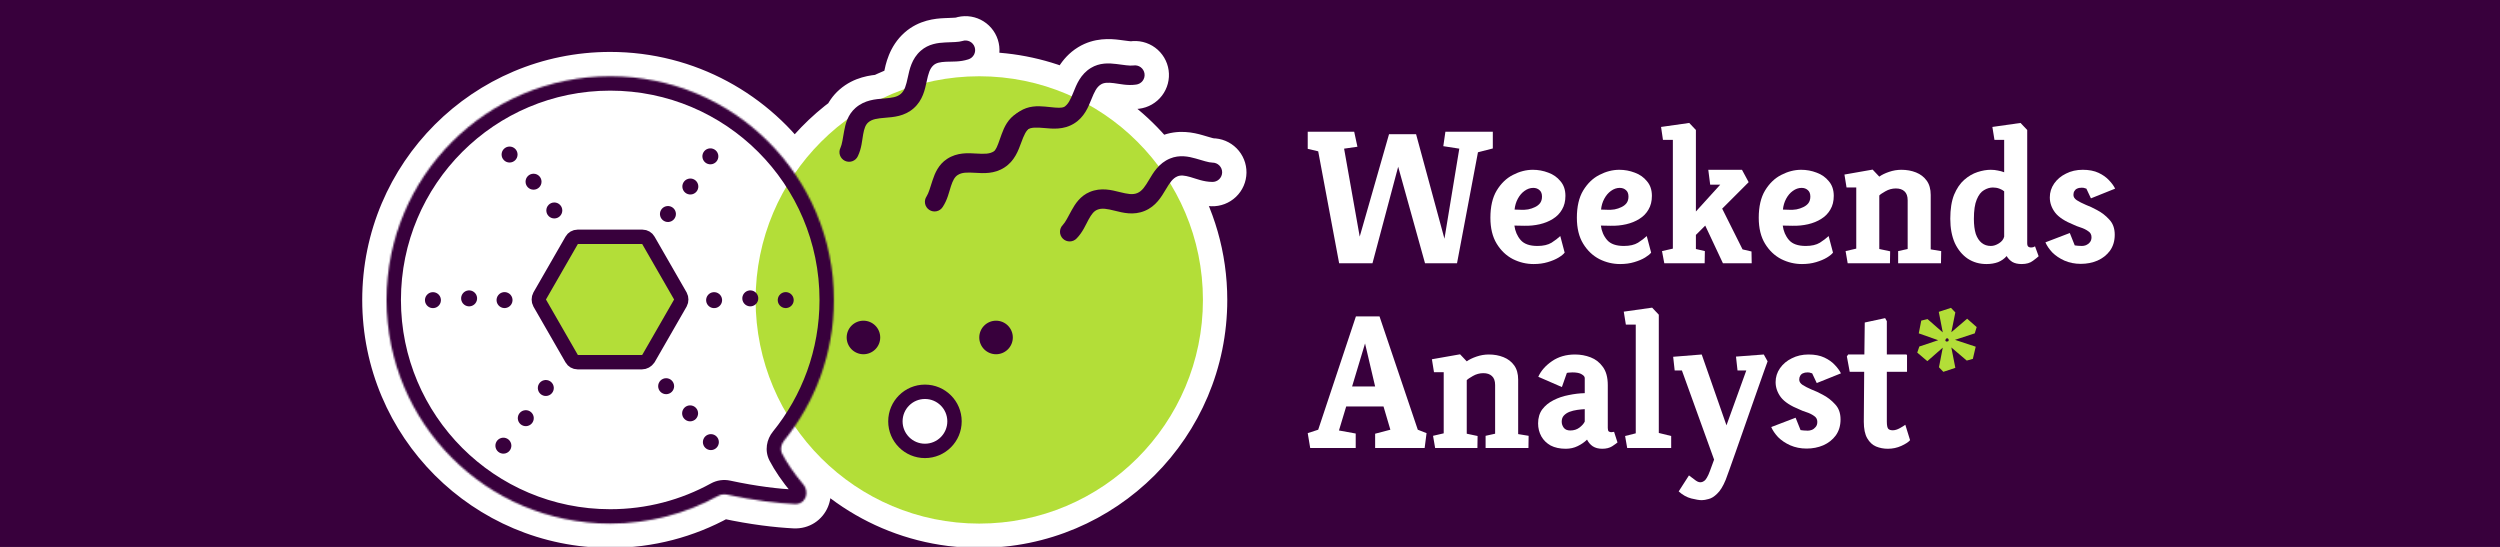 <svg width="1481" height="324" viewBox="0 0 1481 324" fill="none" xmlns="http://www.w3.org/2000/svg">
<rect x="0" y="0" width="1481" height="324" fill="#808080" stroke="none"/>
<g clip-path="url(#clip0_1_2)">
<rect width="1481" height="324" fill="#38003C"/>
<path d="M793.31 155.97L780.901 89.64L774.697 88.174V78.021H802.221L804.139 86.933L796.243 88.061L805.493 140.177L822.865 79.487H838.883L855.691 141.418L864.49 88.061L855.015 86.594L856.255 78.021H884.344V87.948L875.545 90.204L863.137 155.97H844.185L828.279 98.777L813.051 155.97H793.31Z" fill="white"/>
<path d="M908.52 156.421C904.233 156.421 900.135 155.444 896.224 153.488C892.313 151.458 889.117 148.412 886.635 144.351C884.154 140.29 882.913 135.176 882.913 129.009C882.913 122.391 884.154 117.014 886.635 112.878C889.192 108.667 892.389 105.583 896.224 103.628C900.135 101.598 904.083 100.582 908.069 100.582C911.227 100.582 914.273 101.146 917.206 102.274C920.139 103.327 922.545 105.019 924.426 107.351C926.381 109.607 927.358 112.502 927.358 116.037C927.358 119.195 926.682 121.903 925.328 124.159C924.049 126.415 922.245 128.257 919.913 129.686C917.657 131.115 915.063 132.168 912.13 132.845C909.197 133.522 906.113 133.822 902.88 133.747L897.126 133.634C897.578 137.019 898.819 139.876 900.849 142.208C902.88 144.539 906.189 145.705 910.776 145.705C914.235 145.705 917.018 145.065 919.124 143.787C921.229 142.433 922.959 141.117 924.313 139.839L926.907 149.653C926.23 150.555 925.027 151.533 923.297 152.586C921.568 153.639 919.424 154.541 916.867 155.293C914.386 156.045 911.603 156.421 908.52 156.421ZM897.239 124.159L900.962 124.272C902.391 124.347 903.82 124.272 905.248 124.046C906.753 123.745 908.106 123.294 909.309 122.692C910.588 122.091 911.603 121.301 912.355 120.323C913.107 119.27 913.483 117.992 913.483 116.488C913.483 114.758 912.994 113.48 912.017 112.653C911.039 111.75 909.798 111.299 908.294 111.299C906.489 111.299 904.76 111.9 903.105 113.104C901.526 114.232 900.21 115.773 899.157 117.729C898.104 119.684 897.465 121.827 897.239 124.159Z" fill="white"/>
<path d="M959.745 156.421C955.459 156.421 951.36 155.444 947.449 153.488C943.539 151.458 940.343 148.412 937.861 144.351C935.379 140.29 934.138 135.176 934.138 129.009C934.138 122.391 935.379 117.014 937.861 112.878C940.418 108.667 943.614 105.583 947.449 103.628C951.36 101.598 955.308 100.582 959.294 100.582C962.453 100.582 965.498 101.146 968.431 102.274C971.364 103.327 973.771 105.019 975.651 107.351C977.606 109.607 978.584 112.502 978.584 116.037C978.584 119.195 977.907 121.903 976.553 124.159C975.275 126.415 973.47 128.257 971.139 129.686C968.883 131.115 966.288 132.168 963.355 132.845C960.422 133.522 957.339 133.822 954.105 133.747L948.352 133.634C948.803 137.019 950.044 139.876 952.074 142.208C954.105 144.539 957.414 145.705 962.001 145.705C965.461 145.705 968.243 145.065 970.349 143.787C972.455 142.433 974.184 141.117 975.538 139.839L978.133 149.653C977.456 150.555 976.253 151.533 974.523 152.586C972.793 153.639 970.65 154.541 968.093 155.293C965.611 156.045 962.829 156.421 959.745 156.421ZM948.465 124.159L952.187 124.272C953.616 124.347 955.045 124.272 956.474 124.046C957.978 123.745 959.332 123.294 960.535 122.692C961.813 122.091 962.829 121.301 963.581 120.323C964.333 119.27 964.709 117.992 964.709 116.488C964.709 114.758 964.22 113.48 963.242 112.653C962.265 111.75 961.024 111.299 959.52 111.299C957.715 111.299 955.985 111.9 954.331 113.104C952.751 114.232 951.435 115.773 950.382 117.729C949.33 119.684 948.69 121.827 948.465 124.159Z" fill="white"/>
<path d="M985.928 155.97L984.574 148.75L991.004 147.284V82.872H985.138L984.01 75.201L1000.71 72.832L1004.65 77.006V125.287L1019.09 109.381H1013.11L1011.99 100.582H1031.95L1035.9 107.915L1020.22 123.595L1032.29 147.735L1037.59 148.976L1037.71 155.97H1020.67L1010.18 133.634L1004.65 139.162V147.51L1009.96 148.75L1009.84 155.97H985.928Z" fill="white"/>
<path d="M1067.48 156.421C1063.2 156.421 1059.1 155.444 1055.19 153.488C1051.28 151.458 1048.08 148.412 1045.6 144.351C1043.12 140.29 1041.88 135.176 1041.88 129.009C1041.88 122.391 1043.12 117.014 1045.6 112.878C1048.16 108.667 1051.35 105.583 1055.19 103.628C1059.1 101.598 1063.05 100.582 1067.03 100.582C1070.19 100.582 1073.24 101.146 1076.17 102.274C1079.1 103.327 1081.51 105.019 1083.39 107.351C1085.34 109.607 1086.32 112.502 1086.32 116.037C1086.32 119.195 1085.65 121.903 1084.29 124.159C1083.01 126.415 1081.21 128.257 1078.88 129.686C1076.62 131.115 1074.03 132.168 1071.09 132.845C1068.16 133.522 1065.08 133.822 1061.84 133.747L1056.09 133.634C1056.54 137.019 1057.78 139.876 1059.81 142.208C1061.84 144.539 1065.15 145.705 1069.74 145.705C1073.2 145.705 1075.98 145.065 1078.09 143.787C1080.19 142.433 1081.92 141.117 1083.28 139.839L1085.87 149.653C1085.19 150.555 1083.99 151.533 1082.26 152.586C1080.53 153.639 1078.39 154.541 1075.83 155.293C1073.35 156.045 1070.57 156.421 1067.48 156.421ZM1056.2 124.159L1059.93 124.272C1061.35 124.347 1062.78 124.272 1064.21 124.046C1065.72 123.745 1067.07 123.294 1068.27 122.692C1069.55 122.091 1070.57 121.301 1071.32 120.323C1072.07 119.27 1072.45 117.992 1072.45 116.488C1072.45 114.758 1071.96 113.48 1070.98 112.653C1070 111.75 1068.76 111.299 1067.26 111.299C1065.45 111.299 1063.72 111.9 1062.07 113.104C1060.49 114.232 1059.17 115.773 1058.12 117.729C1057.07 119.684 1056.43 121.827 1056.2 124.159Z" fill="white"/>
<path d="M1094.57 155.97L1093.33 148.75L1099.65 147.284V111.073H1093.89L1092.65 103.402L1109.35 100.469L1113.29 104.643C1114.72 103.59 1116.64 102.65 1119.05 101.823C1121.45 100.996 1123.9 100.582 1126.38 100.582C1129.54 100.582 1132.43 101.109 1135.07 102.162C1137.7 103.214 1139.8 104.831 1141.38 107.012C1142.96 109.193 1143.75 112.013 1143.75 115.473V147.735L1149.96 148.75L1149.84 155.97H1124.46V148.75L1130.1 147.51V118.631C1130.1 116.225 1129.46 114.457 1128.19 113.329C1126.98 112.201 1125.29 111.637 1123.11 111.637C1120.93 111.637 1118.86 112.201 1116.9 113.329C1115.02 114.382 1113.82 115.209 1113.29 115.811V147.51L1119.72 148.863L1119.61 155.97H1094.57Z" fill="white"/>
<path d="M1176.78 156.421C1172.64 156.421 1168.96 155.368 1165.72 153.263C1162.49 151.082 1159.93 147.998 1158.05 144.013C1156.25 139.952 1155.35 135.139 1155.35 129.573C1155.35 123.858 1156.1 119.12 1157.6 115.36C1159.18 111.6 1161.17 108.667 1163.58 106.561C1166.06 104.38 1168.7 102.838 1171.48 101.936C1174.26 101.033 1176.85 100.582 1179.26 100.582C1180.84 100.582 1182.27 100.733 1183.55 101.033C1184.9 101.259 1186.14 101.598 1187.27 102.049V82.872H1181.52L1180.28 75.201L1196.97 72.832L1200.92 77.006V144.125C1200.92 145.103 1201.15 145.78 1201.6 146.156C1202.05 146.457 1202.54 146.607 1203.06 146.607C1203.67 146.607 1204.19 146.532 1204.64 146.382C1205.17 146.156 1205.47 146.006 1205.55 145.93L1207.69 151.796C1207.16 152.323 1206.03 153.225 1204.3 154.504C1202.65 155.782 1200.43 156.421 1197.65 156.421C1195.39 156.421 1193.55 156.008 1192.12 155.18C1190.69 154.278 1189.56 153.112 1188.74 151.683C1187.38 153.263 1185.69 154.466 1183.66 155.293C1181.63 156.045 1179.34 156.421 1176.78 156.421ZM1179.37 145.705C1180.95 145.705 1182.57 145.178 1184.22 144.125C1185.88 143.073 1186.89 141.756 1187.27 140.177V113.329C1186.59 112.728 1185.65 112.201 1184.45 111.75C1183.25 111.299 1181.97 111.073 1180.62 111.073C1178.81 111.073 1177.04 111.6 1175.31 112.653C1173.58 113.63 1172.15 115.473 1171.03 118.18C1169.9 120.812 1169.33 124.648 1169.33 129.686C1169.33 133.221 1169.71 136.191 1170.46 138.598C1171.29 140.929 1172.46 142.697 1173.96 143.9C1175.46 145.103 1177.27 145.705 1179.37 145.705Z" fill="white"/>
<path d="M1232.69 156.308C1229.16 156.308 1225.93 155.669 1222.99 154.391C1220.14 153.112 1217.73 151.495 1215.77 149.54C1213.89 147.51 1212.54 145.517 1211.71 143.561L1226.15 138.034L1229.08 145.366C1229.54 145.441 1230.14 145.517 1230.89 145.592C1231.72 145.667 1232.54 145.705 1233.37 145.705C1234.12 145.705 1234.91 145.554 1235.74 145.253C1236.64 144.877 1237.39 144.313 1238 143.561C1238.67 142.809 1239.01 141.794 1239.01 140.516C1239.01 138.936 1238.33 137.733 1236.98 136.906C1235.7 136.003 1234.24 135.289 1232.58 134.762C1230.93 134.236 1229.57 133.71 1228.52 133.183C1223.26 131.077 1219.57 128.671 1217.47 125.964C1215.36 123.181 1214.31 120.173 1214.31 116.939C1214.31 113.931 1215.17 111.186 1216.9 108.704C1218.63 106.223 1220.96 104.267 1223.9 102.838C1226.83 101.334 1230.14 100.582 1233.82 100.582C1237.51 100.582 1240.63 101.184 1243.19 102.387C1245.74 103.59 1247.81 105.057 1249.39 106.787C1251.04 108.516 1252.25 110.171 1253 111.75L1238.67 117.503L1235.97 111.75C1235.97 111.75 1235.7 111.675 1235.18 111.524C1234.73 111.299 1234.09 111.186 1233.26 111.186C1232.13 111.186 1231.19 111.374 1230.44 111.75C1229.76 112.051 1229.24 112.54 1228.86 113.217C1228.48 113.818 1228.3 114.57 1228.3 115.473C1228.3 116.676 1228.97 117.729 1230.33 118.631C1231.75 119.534 1233.52 120.436 1235.63 121.339C1237.81 122.166 1239.99 123.181 1242.17 124.384C1244.95 125.813 1247.4 127.693 1249.5 130.025C1251.68 132.281 1252.77 135.289 1252.77 139.049C1252.77 142.734 1251.83 145.893 1249.95 148.525C1248.07 151.082 1245.59 153.037 1242.51 154.391C1239.5 155.669 1236.23 156.308 1232.69 156.308Z" fill="white"/>
<path d="M776.163 265.392L774.697 256.593L780.901 254.563L803.237 187.443H817.224L839.899 254.563L845.088 256.593L843.96 265.392H814.63V256.931L823.654 254.563L819.593 240.8H797.483L793.197 255.014L803.124 256.819V265.392H776.163ZM800.98 228.956H814.63L808.651 203.461L800.98 228.956Z" fill="white"/>
<path d="M850.174 265.392L848.934 258.172L855.251 256.706V220.495H849.498L848.257 212.824L864.952 209.891L868.9 214.065C870.329 213.012 872.247 212.072 874.653 211.245C877.06 210.418 879.504 210.004 881.986 210.004C885.144 210.004 888.04 210.531 890.672 211.583C893.304 212.636 895.41 214.253 896.989 216.434C898.568 218.615 899.358 221.435 899.358 224.895V257.157L905.562 258.172L905.449 265.392H880.068V258.172L885.708 256.931V228.053C885.708 225.647 885.069 223.879 883.791 222.751C882.587 221.623 880.895 221.059 878.714 221.059C876.533 221.059 874.465 221.623 872.51 222.751C870.63 223.804 869.427 224.631 868.9 225.233V256.931L875.33 258.285L875.217 265.392H850.174Z" fill="white"/>
<path d="M927.524 265.843C924.065 265.843 921.094 265.204 918.612 263.925C916.206 262.572 914.363 260.767 913.085 258.511C911.807 256.179 911.167 253.622 911.167 250.84C911.167 247.531 911.995 244.748 913.649 242.492C915.379 240.236 917.597 238.431 920.305 237.078C923.087 235.649 926.095 234.633 929.329 234.032C932.563 233.355 935.721 232.979 938.805 232.904V223.992C938.805 223.165 938.203 222.413 937 221.736C935.872 220.984 934.029 220.608 931.472 220.608C930.871 220.608 930.269 220.646 929.667 220.721C929.066 220.721 928.577 220.796 928.201 220.946L925.268 229.294L911.28 223.202C912.859 219.668 915.567 216.584 919.402 213.952C923.238 211.32 927.787 210.004 933.052 210.004C936.285 210.004 939.369 210.568 942.302 211.696C945.235 212.824 947.641 214.704 949.521 217.337C951.477 219.969 952.454 223.578 952.454 228.166V253.547C952.454 254.525 952.642 255.202 953.018 255.578C953.47 255.879 953.958 256.029 954.485 256.029C954.861 256.029 955.199 255.991 955.5 255.916C955.876 255.841 956.102 255.803 956.177 255.803L958.207 262.121C957.681 262.572 956.628 263.324 955.049 264.377C953.47 265.354 951.514 265.843 949.183 265.843C946.927 265.843 945.047 265.354 943.543 264.377C942.114 263.399 940.986 262.083 940.158 260.428C938.654 261.933 936.812 263.211 934.631 264.264C932.525 265.317 930.156 265.843 927.524 265.843ZM930.232 255.014C932.337 255.014 934.142 254.45 935.646 253.322C937.225 252.118 938.278 250.915 938.805 249.712V242.379C937.376 242.455 935.872 242.605 934.293 242.831C932.713 243.056 931.209 243.432 929.78 243.959C928.427 244.485 927.299 245.237 926.396 246.215C925.569 247.117 925.155 248.321 925.155 249.825C925.155 251.103 925.569 252.306 926.396 253.434C927.223 254.487 928.502 255.014 930.232 255.014Z" fill="white"/>
<path d="M963.948 265.392L962.707 258.285L969.024 256.706V192.294H963.159L961.918 184.623L978.726 182.254L982.674 186.428V256.48L990.006 258.285V265.392H963.948Z" fill="white"/>
<path d="M1008.1 296.301C1006.67 296.301 1004.6 295.962 1001.9 295.286C999.263 294.609 996.781 293.217 994.45 291.112L1000.54 281.636C1001.29 282.162 1002.35 282.952 1003.7 284.005C1005.05 285.133 1006.22 285.697 1007.2 285.697C1008.02 285.697 1008.74 285.471 1009.34 285.02C1010.02 284.644 1010.62 283.967 1011.15 282.99C1011.75 282.012 1012.35 280.696 1012.95 279.041L1015.43 272.273L996.368 219.48H992.081L991.179 211.358L1008.1 210.004L1022.76 251.968L1034.5 219.48H1029.31L1028.4 211.245L1044.87 210.004L1047.13 214.065C1046.83 214.742 1046.23 216.396 1045.33 219.029C1044.42 221.586 1043.29 224.782 1041.94 228.617C1040.59 232.453 1039.12 236.626 1037.54 241.139C1036.04 245.576 1034.46 250.088 1032.8 254.675C1031.22 259.188 1029.72 263.474 1028.29 267.535C1026.86 271.596 1025.62 275.093 1024.57 278.026C1023.52 280.959 1022.76 283.027 1022.31 284.231C1020.73 288.066 1019.04 290.811 1017.24 292.465C1015.51 294.195 1013.81 295.248 1012.16 295.624C1010.58 296.075 1009.23 296.301 1008.1 296.301Z" fill="white"/>
<path d="M1070.26 265.73C1066.73 265.73 1063.49 265.091 1060.56 263.813C1057.7 262.534 1055.3 260.917 1053.34 258.962C1051.46 256.931 1050.11 254.939 1049.28 252.983L1063.72 247.456L1066.65 254.788C1067.1 254.863 1067.7 254.939 1068.46 255.014C1069.28 255.089 1070.11 255.127 1070.94 255.127C1071.69 255.127 1072.48 254.976 1073.31 254.675C1074.21 254.299 1074.96 253.735 1075.56 252.983C1076.24 252.231 1076.58 251.216 1076.58 249.937C1076.58 248.358 1075.9 247.155 1074.55 246.328C1073.27 245.425 1071.8 244.711 1070.15 244.184C1068.49 243.658 1067.14 243.132 1066.09 242.605C1060.82 240.499 1057.14 238.093 1055.03 235.386C1052.93 232.603 1051.87 229.595 1051.87 226.361C1051.87 223.353 1052.74 220.608 1054.47 218.126C1056.2 215.644 1058.53 213.689 1061.46 212.26C1064.39 210.756 1067.7 210.004 1071.39 210.004C1075.07 210.004 1078.19 210.606 1080.75 211.809C1083.31 213.012 1085.38 214.479 1086.96 216.208C1088.61 217.938 1089.81 219.593 1090.57 221.172L1076.24 226.925L1073.53 221.172C1073.53 221.172 1073.27 221.097 1072.74 220.946C1072.29 220.721 1071.65 220.608 1070.82 220.608C1069.7 220.608 1068.76 220.796 1068 221.172C1067.33 221.473 1066.8 221.962 1066.43 222.638C1066.05 223.24 1065.86 223.992 1065.86 224.895C1065.86 226.098 1066.54 227.151 1067.89 228.053C1069.32 228.956 1071.09 229.858 1073.19 230.76C1075.37 231.588 1077.56 232.603 1079.74 233.806C1082.52 235.235 1084.96 237.115 1087.07 239.447C1089.25 241.703 1090.34 244.711 1090.34 248.471C1090.34 252.156 1089.4 255.315 1087.52 257.947C1085.64 260.504 1083.16 262.459 1080.07 263.813C1077.07 265.091 1073.8 265.73 1070.26 265.73Z" fill="white"/>
<path d="M1118.33 265.843C1115.85 265.843 1113.52 265.392 1111.33 264.489C1109.23 263.587 1107.5 261.97 1106.15 259.639C1104.79 257.307 1104.12 254.036 1104.12 249.825L1104.34 220.269H1095.77L1094.08 211.132L1094.86 210.004H1104.45L1104.68 191.053L1116.75 188.458L1117.76 190.263V210.004H1129.16C1129.53 210.004 1129.72 210.23 1129.72 210.681V220.269H1117.76V249.712C1117.76 252.043 1118.07 253.51 1118.67 254.111C1119.27 254.638 1120.13 254.901 1121.26 254.901C1122.54 254.901 1123.93 254.487 1125.44 253.66C1126.94 252.833 1128.03 252.156 1128.71 251.63L1131.53 260.767C1130.55 261.895 1128.82 263.023 1126.34 264.151C1123.86 265.279 1121.19 265.843 1118.33 265.843Z" fill="white"/>
<path d="M1151.24 220.27L1148.64 217.562L1150.9 205.943L1141.76 213.952L1135.78 208.876L1137.02 205.266L1148.19 201.544L1136.68 197.483L1138.15 189.925L1141.87 189.022L1150.9 196.919L1148.53 184.736L1155.75 182.367L1158.34 185.074L1155.97 196.806L1165.34 188.797L1170.98 193.76L1169.85 197.483L1158.12 201.318L1170.41 205.379L1168.72 212.599L1165.11 213.614L1155.97 205.83L1158.34 217.901L1151.24 220.27ZM1152.82 202.333L1154.06 202.221L1154.51 201.431L1153.94 200.416L1152.93 200.529L1152.36 201.544L1152.82 202.333Z" fill="#B3DE38"/>
<mask id="path-4-outside-1_1_2" maskUnits="userSpaceOnUse" x="214" y="8.983" width="525" height="316" fill="black">
<rect fill="white" x="214" y="8.983" width="525" height="316"/>
<path d="M572.342 23.996C573.1 24.047 573.84 24.248 574.52 24.589C575.199 24.929 575.803 25.402 576.298 25.978C576.793 26.555 577.167 27.224 577.401 27.947C577.634 28.67 577.72 29.433 577.655 30.189C577.591 30.946 577.376 31.683 577.024 32.356C576.671 33.029 576.187 33.625 575.602 34.109C575.016 34.593 574.34 34.956 573.612 35.176C568.647 36.779 564.093 36.404 560.479 36.572C556.864 36.74 554.633 37.225 553.038 38.622C550.761 40.618 549.967 43.615 548.948 48.309C548.906 48.502 548.863 48.699 548.82 48.898C558.855 46.468 569.337 45.179 580.12 45.179C599.663 45.179 618.217 49.41 634.917 57.006C635.241 56.262 635.573 55.459 635.922 54.595C637.722 50.141 640.031 44.053 646.227 40.262C651.402 37.094 656.948 37.368 661.283 37.908C665.618 38.448 669.22 39.104 671.445 38.786C672.195 38.665 672.961 38.695 673.699 38.874C674.438 39.053 675.134 39.377 675.745 39.827C676.357 40.278 676.873 40.846 677.263 41.498C677.652 42.15 677.909 42.873 678.016 43.625C678.123 44.377 678.079 45.143 677.887 45.878C677.695 46.613 677.357 47.303 676.896 47.906C676.434 48.509 675.857 49.015 675.198 49.392C674.539 49.77 673.811 50.013 673.057 50.106C667.891 50.845 663.467 49.704 659.876 49.257C656.285 48.81 654.005 48.91 652.196 50.017C649.613 51.597 648.324 54.416 646.525 58.869C646.105 59.908 645.654 61.035 645.136 62.202C661.298 71.321 675.355 83.734 686.393 98.531C688.165 96.71 690.339 95.067 693.108 93.914C698.709 91.581 704.147 92.704 708.347 93.904C712.547 95.104 716.005 96.307 718.252 96.335C719.012 96.331 719.765 96.478 720.467 96.768C721.169 97.059 721.806 97.486 722.341 98.025C722.876 98.564 723.298 99.205 723.583 99.909C723.868 100.613 724.01 101.368 724 102.128C723.99 102.887 723.829 103.637 723.527 104.334C723.224 105.031 722.784 105.66 722.236 106.185C721.687 106.711 721.039 107.122 720.329 107.393C719.62 107.665 718.863 107.793 718.104 107.769C712.886 107.705 708.69 105.895 705.21 104.901C701.731 103.907 699.462 103.654 697.505 104.47C695.749 105.201 694.423 106.493 693.069 108.375C705.466 128.538 712.618 152.271 712.618 177.677C712.618 250.853 653.297 310.175 580.12 310.175C534.739 310.175 494.688 287.358 470.809 252.572C468.804 255.493 466.686 258.33 464.459 261.076C462.634 263.327 462.099 266.411 463.442 268.979C466.128 274.117 470.103 280.094 475.812 286.911C479.881 291.77 477.077 298.93 470.747 298.607C460.708 298.095 447.028 296.558 430.728 293.042C428.862 292.639 426.915 292.941 425.242 293.86C406.33 304.259 384.605 310.175 361.498 310.175C288.322 310.175 229 250.853 229 177.677C229 104.5 288.322 45.179 361.498 45.179C406.879 45.179 446.929 67.994 470.809 102.779C479.323 90.377 489.891 79.496 502.026 70.629C503.04 68.258 504.525 65.926 506.797 63.935C511.767 59.581 517.594 58.862 522.21 58.472C526.594 56.338 531.112 54.439 535.75 52.791C536.605 51.026 537.149 48.782 537.776 45.893C538.794 41.2 540.039 34.807 545.502 30.02C550.066 26.022 555.578 25.352 559.942 25.149C564.305 24.946 567.966 24.983 570.105 24.292C570.823 24.046 571.584 23.945 572.342 23.996Z"/>
</mask>
<path d="M572.342 23.996C573.1 24.047 573.84 24.248 574.52 24.589C575.199 24.929 575.803 25.402 576.298 25.978C576.793 26.555 577.167 27.224 577.401 27.947C577.634 28.67 577.72 29.433 577.655 30.189C577.591 30.946 577.376 31.683 577.024 32.356C576.671 33.029 576.187 33.625 575.602 34.109C575.016 34.593 574.34 34.956 573.612 35.176C568.647 36.779 564.093 36.404 560.479 36.572C556.864 36.74 554.633 37.225 553.038 38.622C550.761 40.618 549.967 43.615 548.948 48.309C548.906 48.502 548.863 48.699 548.82 48.898C558.855 46.468 569.337 45.179 580.12 45.179C599.663 45.179 618.217 49.41 634.917 57.006C635.241 56.262 635.573 55.459 635.922 54.595C637.722 50.141 640.031 44.053 646.227 40.262C651.402 37.094 656.948 37.368 661.283 37.908C665.618 38.448 669.22 39.104 671.445 38.786C672.195 38.665 672.961 38.695 673.699 38.874C674.438 39.053 675.134 39.377 675.745 39.827C676.357 40.278 676.873 40.846 677.263 41.498C677.652 42.15 677.909 42.873 678.016 43.625C678.123 44.377 678.079 45.143 677.887 45.878C677.695 46.613 677.357 47.303 676.896 47.906C676.434 48.509 675.857 49.015 675.198 49.392C674.539 49.77 673.811 50.013 673.057 50.106C667.891 50.845 663.467 49.704 659.876 49.257C656.285 48.81 654.005 48.91 652.196 50.017C649.613 51.597 648.324 54.416 646.525 58.869C646.105 59.908 645.654 61.035 645.136 62.202C661.298 71.321 675.355 83.734 686.393 98.531C688.165 96.71 690.339 95.067 693.108 93.914C698.709 91.581 704.147 92.704 708.347 93.904C712.547 95.104 716.005 96.307 718.252 96.335C719.012 96.331 719.765 96.478 720.467 96.768C721.169 97.059 721.806 97.486 722.341 98.025C722.876 98.564 723.298 99.205 723.583 99.909C723.868 100.613 724.01 101.368 724 102.128C723.99 102.887 723.829 103.637 723.527 104.334C723.224 105.031 722.784 105.66 722.236 106.185C721.687 106.711 721.039 107.122 720.329 107.393C719.62 107.665 718.863 107.793 718.104 107.769C712.886 107.705 708.69 105.895 705.21 104.901C701.731 103.907 699.462 103.654 697.505 104.47C695.749 105.201 694.423 106.493 693.069 108.375C705.466 128.538 712.618 152.271 712.618 177.677C712.618 250.853 653.297 310.175 580.12 310.175C534.739 310.175 494.688 287.358 470.809 252.572C468.804 255.493 466.686 258.33 464.459 261.076C462.634 263.327 462.099 266.411 463.442 268.979C466.128 274.117 470.103 280.094 475.812 286.911C479.881 291.77 477.077 298.93 470.747 298.607C460.708 298.095 447.028 296.558 430.728 293.042C428.862 292.639 426.915 292.941 425.242 293.86C406.33 304.259 384.605 310.175 361.498 310.175C288.322 310.175 229 250.853 229 177.677C229 104.5 288.322 45.179 361.498 45.179C406.879 45.179 446.929 67.994 470.809 102.779C479.323 90.377 489.891 79.496 502.026 70.629C503.04 68.258 504.525 65.926 506.797 63.935C511.767 59.581 517.594 58.862 522.21 58.472C526.594 56.338 531.112 54.439 535.75 52.791C536.605 51.026 537.149 48.782 537.776 45.893C538.794 41.2 540.039 34.807 545.502 30.02C550.066 26.022 555.578 25.352 559.942 25.149C564.305 24.946 567.966 24.983 570.105 24.292C570.823 24.046 571.584 23.945 572.342 23.996Z" fill="white"/>
<path d="M572.342 23.996L573.31 9.611L573.31 9.611L572.342 23.996ZM574.52 24.589L580.978 11.699L580.978 11.699L574.52 24.589ZM576.298 25.978L587.24 16.591L587.24 16.591L576.298 25.978ZM577.401 27.947L591.123 23.524L591.122 23.523L577.401 27.947ZM577.655 30.189L592.02 31.42L592.02 31.419L577.655 30.189ZM577.024 32.356L589.794 39.049L589.794 39.049L577.024 32.356ZM575.602 34.109L584.788 45.221L584.788 45.221L575.602 34.109ZM573.612 35.176L569.441 21.375L569.311 21.414L569.181 21.456L573.612 35.176ZM560.479 36.572L559.809 22.17L559.809 22.17L560.479 36.572ZM553.038 38.622L543.537 27.778L543.537 27.778L553.038 38.622ZM548.948 48.309L534.859 45.251L534.859 45.251L548.948 48.309ZM548.82 48.898L534.728 45.851L529.868 68.323L552.213 62.91L548.82 48.898ZM580.12 45.179L580.12 30.761L580.12 30.761L580.12 45.179ZM634.917 57.006L628.948 70.129L642.285 76.196L648.135 62.762L634.917 57.006ZM635.922 54.595L649.289 59.996L649.289 59.996L635.922 54.595ZM646.227 40.262L638.701 27.964L638.701 27.965L646.227 40.262ZM661.283 37.908L663.064 23.601L661.283 37.908ZM671.445 38.786L673.486 53.058L673.612 53.04L673.738 53.02L671.445 38.786ZM673.699 38.874L677.092 24.861L677.091 24.861L673.699 38.874ZM675.745 39.827L684.295 28.218L684.295 28.218L675.745 39.827ZM677.263 41.498L689.639 34.102L689.638 34.101L677.263 41.498ZM678.016 43.625L692.289 41.592L692.289 41.591L678.016 43.625ZM677.887 45.878L691.835 49.525L691.836 49.524L677.887 45.878ZM676.896 47.906L688.346 56.667L688.347 56.666L676.896 47.906ZM675.198 49.392L682.368 61.901L682.369 61.9L675.198 49.392ZM673.057 50.106L671.285 35.798L671.15 35.815L671.015 35.834L673.057 50.106ZM659.876 49.257L661.657 34.95L661.657 34.95L659.876 49.257ZM652.196 50.017L644.67 37.719L644.67 37.719L652.196 50.017ZM646.525 58.869L633.157 53.467L633.157 53.467L646.525 58.869ZM645.136 62.202L631.959 56.35L626.643 68.322L638.051 74.758L645.136 62.202ZM686.393 98.531L674.836 107.152L684.94 120.696L696.725 108.586L686.393 98.531ZM693.108 93.914L687.563 80.605L687.563 80.605L693.108 93.914ZM708.347 93.904L712.308 80.041L712.308 80.041L708.347 93.904ZM718.252 96.335L718.074 110.751L718.201 110.753L718.328 110.752L718.252 96.335ZM720.467 96.768L725.975 83.445L725.975 83.445L720.467 96.768ZM722.341 98.025L732.575 87.87L732.574 87.87L722.341 98.025ZM723.583 99.909L736.949 94.504L736.948 94.503L723.583 99.909ZM724 102.128L738.416 102.316L738.416 102.315L724 102.128ZM723.527 104.334L736.748 110.084L736.748 110.083L723.527 104.334ZM722.236 106.185L732.202 116.603L732.202 116.603L722.236 106.185ZM720.329 107.393L725.489 120.856L725.49 120.856L720.329 107.393ZM718.104 107.769L718.554 93.359L718.418 93.355L718.282 93.353L718.104 107.769ZM705.21 104.901L709.171 91.039L709.171 91.039L705.21 104.901ZM697.505 104.47L691.961 91.161L691.961 91.161L697.505 104.47ZM693.069 108.375L681.367 99.953L675.757 107.747L680.787 115.926L693.069 108.375ZM712.618 177.677L727.036 177.677V177.677H712.618ZM580.12 310.175L580.12 324.592H580.12V310.175ZM470.809 252.572L482.695 244.413L470.809 227.098L458.923 244.412L470.809 252.572ZM464.459 261.076L453.262 251.995L453.261 251.995L464.459 261.076ZM463.442 268.979L450.665 275.659L450.665 275.659L463.442 268.979ZM475.812 286.911L486.866 277.655L486.865 277.655L475.812 286.911ZM470.747 298.607L470.013 313.006L470.013 313.006L470.747 298.607ZM430.728 293.042L433.768 278.949L433.768 278.949L430.728 293.042ZM425.242 293.86L418.296 281.227L418.296 281.227L425.242 293.86ZM361.498 310.175L361.498 324.592L361.498 324.592L361.498 310.175ZM229 177.677L214.583 177.677L214.583 177.677L229 177.677ZM361.498 45.179L361.498 30.761L361.498 30.761L361.498 45.179ZM470.809 102.779L458.923 110.939L470.809 128.253L482.695 110.939L470.809 102.779ZM502.026 70.629L510.532 82.269L513.725 79.936L515.281 76.299L502.026 70.629ZM506.797 63.935L497.296 53.092L497.296 53.092L506.797 63.935ZM522.21 58.472L523.425 72.838L526.103 72.611L528.52 71.435L522.21 58.472ZM535.75 52.791L540.577 66.376L546.15 64.396L548.727 59.072L535.75 52.791ZM537.776 45.893L551.865 48.951L551.865 48.951L537.776 45.893ZM545.502 30.02L536.001 19.177L536.001 19.177L545.502 30.02ZM559.942 25.149L559.272 10.748L559.272 10.748L559.942 25.149ZM570.105 24.292L574.536 38.011L574.657 37.972L574.777 37.931L570.105 24.292ZM572.342 23.996L571.374 38.381C570.223 38.303 569.097 37.997 568.062 37.479L574.52 24.589L580.978 11.699C578.584 10.499 575.977 9.791 573.31 9.611L572.342 23.996ZM574.52 24.589L568.062 37.479C567.022 36.958 566.104 36.238 565.356 35.366L576.298 25.978L587.24 16.591C585.503 14.566 583.376 12.9 580.978 11.699L574.52 24.589ZM576.298 25.978L565.356 35.366C564.604 34.49 564.034 33.472 563.679 32.371L577.401 27.947L591.122 23.523C590.301 20.977 588.981 18.62 587.24 16.591L576.298 25.978ZM577.401 27.947L563.678 32.37C563.324 31.27 563.192 30.11 563.291 28.96L577.655 30.189L592.02 31.419C592.248 28.755 591.943 26.071 591.123 23.524L577.401 27.947ZM577.655 30.189L563.291 28.959C563.388 27.818 563.712 26.697 564.254 25.664L577.024 32.356L589.794 39.049C591.04 36.669 591.793 34.074 592.02 31.42L577.655 30.189ZM577.024 32.356L564.254 25.664C564.792 24.637 565.528 23.731 566.416 22.997L575.602 34.109L584.788 45.221C586.847 43.519 588.55 41.422 589.794 39.049L577.024 32.356ZM575.602 34.109L566.416 22.997C567.308 22.259 568.337 21.709 569.441 21.375L573.612 35.176L577.784 48.976C580.343 48.203 582.724 46.927 584.788 45.221L575.602 34.109ZM573.612 35.176L569.181 21.456C568.254 21.756 567.184 21.934 565.708 22.019C564.946 22.063 564.156 22.079 563.165 22.093C562.283 22.104 561.014 22.114 559.809 22.17L560.479 36.572L561.148 50.974C562.616 50.906 570.64 51.286 578.044 48.895L573.612 35.176ZM560.479 36.572L559.809 22.17C555.97 22.349 549.172 22.84 543.537 27.778L553.038 38.622L562.54 49.465C561.971 49.964 561.372 50.352 560.804 50.636C560.258 50.908 559.84 51.034 559.655 51.083C559.484 51.127 559.491 51.111 559.767 51.077C560.043 51.044 560.48 51.005 561.149 50.974L560.479 36.572ZM553.038 38.622L543.537 27.778C537.061 33.453 535.651 41.6 534.859 45.251L548.948 48.309L563.038 51.366C563.285 50.228 563.474 49.4 563.649 48.729C563.823 48.062 563.933 47.746 563.976 47.634C564.012 47.539 563.936 47.763 563.688 48.146C563.42 48.56 563.036 49.031 562.54 49.465L553.038 38.622ZM548.948 48.309L534.859 45.251C534.842 45.327 534.825 45.406 534.802 45.51C534.781 45.608 534.755 45.727 534.728 45.851L548.82 48.898L562.911 51.946C562.983 51.614 562.945 51.794 563.038 51.366L548.948 48.309ZM548.82 48.898L552.213 62.91C561.147 60.747 570.49 59.596 580.12 59.596L580.12 45.179L580.12 30.761C568.184 30.761 556.563 32.188 545.426 34.886L548.82 48.898ZM580.12 45.179V59.596C597.563 59.596 614.085 63.369 628.948 70.129L634.917 57.006L640.886 43.882C622.349 35.451 601.763 30.761 580.12 30.761V45.179ZM634.917 57.006L648.135 62.762C648.533 61.85 648.919 60.914 649.289 59.996L635.922 54.595L622.555 49.193C622.227 50.004 621.95 50.674 621.699 51.249L634.917 57.006ZM635.922 54.595L649.289 59.996C651.317 54.979 652.181 53.521 653.753 52.559L646.227 40.262L638.701 27.965C627.882 34.586 624.127 45.304 622.555 49.193L635.922 54.595ZM646.227 40.262L653.753 52.559C654.511 52.094 655.785 51.752 659.503 52.215L661.283 37.908L663.064 23.601C658.112 22.985 648.293 22.094 638.701 27.964L646.227 40.262ZM661.283 37.908L659.503 52.215C661 52.401 663.872 52.809 665.558 52.997C667.32 53.194 670.39 53.501 673.486 53.058L671.445 38.786L669.403 24.514C669.995 24.429 670.276 24.459 670.034 24.451C669.828 24.443 669.434 24.416 668.753 24.34C668.078 24.265 667.302 24.163 666.314 24.03C665.373 23.903 664.241 23.748 663.064 23.601L661.283 37.908ZM671.445 38.786L673.738 53.02C672.595 53.204 671.428 53.158 670.307 52.886L673.699 38.874L677.091 24.861C674.494 24.232 671.795 24.126 669.151 24.552L671.445 38.786ZM673.699 38.874L670.307 52.886C669.189 52.616 668.13 52.124 667.196 51.436L675.745 39.827L684.295 28.218C682.137 26.629 679.687 25.49 677.092 24.861L673.699 38.874ZM675.745 39.827L667.195 51.436C666.264 50.75 665.48 49.886 664.888 48.895L677.263 41.498L689.638 34.101C688.266 31.805 686.45 29.805 684.295 28.218L675.745 39.827ZM677.263 41.498L664.887 48.894C664.297 47.906 663.906 46.806 663.743 45.658L678.016 43.625L692.289 41.591C691.911 38.94 691.008 36.394 689.639 34.102L677.263 41.498ZM678.016 43.625L663.743 45.658C663.579 44.513 663.646 43.348 663.938 42.231L677.887 45.878L691.836 49.524C692.512 46.938 692.666 44.241 692.289 41.592L678.016 43.625ZM677.887 45.878L663.939 42.23C664.232 41.108 664.745 40.06 665.445 39.146L676.896 47.906L688.347 56.666C689.969 54.545 691.157 52.118 691.835 49.525L677.887 45.878ZM676.896 47.906L665.445 39.146C666.146 38.23 667.023 37.461 668.027 36.885L675.198 49.392L682.369 61.9C684.692 60.569 686.723 58.789 688.346 56.667L676.896 47.906ZM675.198 49.392L668.028 36.884C669.034 36.308 670.141 35.94 671.285 35.798L673.057 50.106L674.829 64.414C677.481 64.086 680.044 63.233 682.368 61.901L675.198 49.392ZM673.057 50.106L671.015 35.834C670.05 35.972 668.965 35.966 667.496 35.8C666.737 35.714 665.957 35.597 664.978 35.442C664.106 35.304 662.854 35.099 661.657 34.95L659.876 49.257L658.095 63.564C659.553 63.745 667.397 65.48 675.099 64.378L673.057 50.106ZM659.876 49.257L661.657 34.95C657.839 34.475 651.06 33.809 644.67 37.719L652.196 50.017L659.722 62.314C659.078 62.708 658.423 62.989 657.816 63.172C657.231 63.348 656.798 63.401 656.608 63.418C656.431 63.433 656.44 63.418 656.718 63.432C656.995 63.445 657.431 63.481 658.095 63.564L659.876 49.257ZM652.196 50.017L644.67 37.719C637.326 42.214 634.557 50.004 633.157 53.467L646.525 58.869L659.892 64.271C660.328 63.19 660.655 62.407 660.941 61.775C661.225 61.147 661.387 60.854 661.449 60.751C661.501 60.664 661.387 60.872 661.078 61.208C660.744 61.571 660.285 61.969 659.723 62.313L652.196 50.017ZM646.525 58.869L633.157 53.467C632.707 54.582 632.357 55.455 631.959 56.35L645.136 62.202L658.312 68.054C658.951 66.615 659.502 65.234 659.892 64.271L646.525 58.869ZM645.136 62.202L638.051 74.758C652.456 82.886 664.992 93.955 674.836 107.152L686.393 98.531L697.949 89.911C685.717 73.513 670.14 59.756 652.221 49.646L645.136 62.202ZM686.393 98.531L696.725 108.586C697.375 107.918 697.973 107.505 698.652 107.223L693.108 93.914L687.563 80.605C682.705 82.629 678.954 85.502 676.06 88.476L686.393 98.531ZM693.108 93.914L698.652 107.223C699.474 106.88 700.785 106.738 704.386 107.767L708.347 93.904L712.308 80.041C707.508 78.67 697.943 76.281 687.563 80.605L693.108 93.914ZM708.347 93.904L704.386 107.767C705.838 108.182 708.612 109.026 710.249 109.471C711.96 109.937 714.947 110.712 718.074 110.751L718.252 96.335L718.43 81.919C719.028 81.926 719.302 81.999 719.064 81.953C718.861 81.914 718.476 81.827 717.815 81.647C717.159 81.469 716.409 81.249 715.453 80.965C714.542 80.695 713.447 80.367 712.308 80.041L708.347 93.904ZM718.252 96.335L718.328 110.752C717.173 110.758 716.028 110.534 714.959 110.092L720.467 96.768L725.975 83.445C723.501 82.422 720.85 81.904 718.176 81.918L718.252 96.335ZM720.467 96.768L714.959 110.092C713.887 109.649 712.918 108.998 712.108 108.181L722.341 98.025L732.574 87.87C730.693 85.974 728.451 84.468 725.975 83.445L720.467 96.768ZM722.341 98.025L712.107 108.181C711.293 107.36 710.651 106.386 710.218 105.315L723.583 99.909L736.948 94.503C735.946 92.023 734.459 89.769 732.575 87.87L722.341 98.025ZM723.583 99.909L710.217 105.314C709.785 104.246 709.569 103.1 709.584 101.941L724 102.128L738.416 102.315C738.451 99.636 737.951 96.981 736.949 94.504L723.583 99.909ZM724 102.128L709.584 101.94C709.599 100.788 709.843 99.647 710.305 98.585L723.527 104.334L736.748 110.083C737.816 107.627 738.382 104.986 738.416 102.316L724 102.128ZM723.527 104.334L710.305 98.584C710.767 97.524 711.434 96.567 712.269 95.768L722.236 106.185L732.202 116.603C734.135 114.754 735.681 112.538 736.748 110.084L723.527 104.334ZM722.236 106.185L712.269 95.768C713.1 94.972 714.085 94.347 715.169 93.931L720.329 107.393L725.49 120.856C727.992 119.896 730.273 118.449 732.202 116.603L722.236 106.185ZM720.329 107.393L715.169 93.931C716.25 93.517 717.4 93.323 718.554 93.359L718.104 107.769L717.654 122.18C720.326 122.263 722.99 121.814 725.489 120.856L720.329 107.393ZM718.104 107.769L718.282 93.353C717.307 93.341 716.237 93.168 714.811 92.778C714.074 92.576 713.321 92.34 712.377 92.036C711.537 91.766 710.332 91.37 709.171 91.039L705.21 104.901L701.249 118.764C702.659 119.167 710.145 122.089 717.925 122.186L718.104 107.769ZM705.21 104.901L709.171 91.039C705.476 89.983 698.877 88.28 691.961 91.161L697.505 104.47L703.049 117.778C702.351 118.069 701.66 118.246 701.031 118.333C700.426 118.417 699.99 118.403 699.8 118.39C699.623 118.378 699.635 118.365 699.907 118.421C700.179 118.477 700.605 118.58 701.249 118.764L705.21 104.901ZM697.505 104.47L691.961 91.161C686.708 93.349 683.465 97.038 681.367 99.953L693.069 108.375L704.77 116.797C705.084 116.361 705.083 116.435 704.792 116.697C704.435 117.02 703.839 117.449 703.05 117.778L697.505 104.47ZM693.069 108.375L680.787 115.926C691.829 133.884 698.201 155.014 698.201 177.677H712.618H727.036C727.036 149.529 719.103 123.191 705.35 100.823L693.069 108.375ZM712.618 177.677L698.201 177.677C698.201 242.891 645.334 295.757 580.12 295.757V310.175V324.592C661.259 324.592 727.036 258.816 727.036 177.677L712.618 177.677ZM580.12 310.175L580.12 295.757C539.69 295.757 504.001 275.45 482.695 244.413L470.809 252.572L458.923 260.732C485.376 299.266 529.787 324.592 580.12 324.592L580.12 310.175ZM470.809 252.572L458.923 244.412C457.133 247.02 455.244 249.55 453.262 251.995L464.459 261.076L475.657 270.158C478.128 267.111 480.475 263.966 482.695 260.732L470.809 252.572ZM464.459 261.076L453.261 251.995C448.418 257.968 446.238 267.192 450.665 275.659L463.442 268.979L476.218 262.3C477.959 265.63 476.85 268.686 475.657 270.157L464.459 261.076ZM463.442 268.979L450.665 275.659C453.919 281.882 458.517 288.715 464.758 296.167L475.812 286.911L486.865 277.655C481.689 271.473 478.337 266.352 476.218 262.299L463.442 268.979ZM475.812 286.911L464.758 296.167C463.391 294.534 462.751 291.841 463.873 289.15C464.434 287.807 465.453 286.458 466.973 285.479C468.551 284.463 470.205 284.144 471.481 284.209L470.747 298.607L470.013 313.006C479.489 313.489 487.248 308.009 490.484 300.254C493.574 292.85 492.302 284.147 486.866 277.655L475.812 286.911ZM470.747 298.607L471.481 284.209C462.214 283.736 449.305 282.301 433.768 278.949L430.728 293.042L427.687 307.135C444.751 310.816 459.203 312.455 470.013 313.006L470.747 298.607ZM430.728 293.042L433.768 278.949C428.419 277.795 422.933 278.677 418.296 281.227L425.242 293.86L432.189 306.494C430.896 307.205 429.306 307.484 427.688 307.135L430.728 293.042ZM425.242 293.86L418.296 281.227C401.458 290.485 382.115 295.757 361.498 295.757L361.498 310.175L361.498 324.592C387.095 324.592 411.202 318.033 432.189 306.494L425.242 293.86ZM361.498 310.175L361.498 295.757C296.284 295.757 243.418 242.891 243.418 177.677L229 177.677L214.583 177.677C214.583 258.816 280.359 324.592 361.498 324.592L361.498 310.175ZM229 177.677L243.418 177.677C243.418 112.463 296.284 59.596 361.498 59.596L361.498 45.179L361.498 30.761C280.359 30.761 214.583 96.538 214.583 177.677L229 177.677ZM361.498 45.179L361.498 59.596C401.928 59.596 437.617 79.903 458.923 110.939L470.809 102.779L482.695 94.619C456.242 56.086 411.83 30.761 361.498 30.761L361.498 45.179ZM470.809 102.779L482.695 110.939C490.286 99.88 499.712 90.176 510.532 82.269L502.026 70.629L493.519 58.988C480.071 68.816 468.359 80.874 458.923 94.62L470.809 102.779ZM502.026 70.629L515.281 76.299C515.622 75.503 515.954 75.081 516.298 74.779L506.797 63.935L497.296 53.092C493.097 56.771 490.458 61.013 488.77 64.959L502.026 70.629ZM506.797 63.935L516.298 74.779C517.477 73.747 519.057 73.207 523.425 72.838L522.21 58.472L520.995 44.105C516.132 44.517 506.058 45.415 497.296 53.092L506.797 63.935ZM522.21 58.472L528.52 71.435C532.425 69.534 536.449 67.843 540.577 66.376L535.75 52.791L530.923 39.206C525.776 41.035 520.763 43.142 515.901 45.508L522.21 58.472ZM535.75 52.791L548.727 59.072C550.449 55.514 551.294 51.583 551.865 48.951L537.776 45.893L523.686 42.835C523.379 44.25 523.163 45.169 522.969 45.862C522.777 46.544 522.697 46.667 522.773 46.51L535.75 52.791ZM537.776 45.893L551.865 48.951C553.013 43.663 553.617 42.079 555.003 40.864L545.502 30.02L536.001 19.177C526.46 27.536 524.576 38.736 523.686 42.835L537.776 45.893ZM545.502 30.02L555.003 40.864C555.672 40.278 556.869 39.725 560.612 39.551L559.942 25.149L559.272 10.748C554.287 10.979 544.459 11.766 536.001 19.177L545.502 30.02ZM559.942 25.149L560.612 39.551C562.122 39.481 565.017 39.396 566.712 39.295C568.482 39.19 571.56 38.972 574.536 38.011L570.105 24.292L565.673 10.572C566.242 10.389 566.524 10.37 566.284 10.403C566.079 10.431 565.687 10.471 565.003 10.511C564.324 10.552 563.543 10.583 562.547 10.619C561.598 10.653 560.456 10.692 559.272 10.748L559.942 25.149ZM570.105 24.292L574.777 37.931C573.686 38.305 572.529 38.459 571.374 38.381L572.342 23.996L573.31 9.611C570.639 9.431 567.961 9.786 565.432 10.653L570.105 24.292Z" fill="white" mask="url(#path-4-outside-1_1_2)"/>
<circle cx="580.12" cy="177.676" r="132.498" fill="#B3DE38"/>
<circle cx="511.505" cy="199.917" r="9.937" fill="#38003C"/>
<circle cx="590.058" cy="199.917" r="9.937" fill="#38003C"/>
<circle cx="547.942" cy="249.604" r="17.509" fill="white" stroke="#38003C" stroke-width="8.518"/>
<path d="M500.07 77.61C500.844 73.311 502.233 67.934 506.797 63.935C512.26 59.148 518.759 58.754 523.546 58.361C528.333 57.967 531.408 57.575 533.686 55.579C535.963 53.583 536.757 50.587 537.775 45.893C538.794 41.199 540.039 34.808 545.502 30.021C550.066 26.022 555.578 25.352 559.942 25.149C564.306 24.946 567.966 24.983 570.105 24.292C570.823 24.046 571.584 23.945 572.342 23.996C573.1 24.047 573.84 24.248 574.52 24.589C575.199 24.929 575.803 25.401 576.298 25.978C576.793 26.555 577.168 27.224 577.401 27.947C577.634 28.67 577.72 29.433 577.656 30.19C577.591 30.947 577.376 31.683 577.023 32.356C576.67 33.029 576.187 33.625 575.602 34.109C575.016 34.593 574.34 34.956 573.613 35.175C568.647 36.779 564.093 36.404 560.478 36.572C556.863 36.74 554.633 37.225 553.038 38.622C550.761 40.618 549.968 43.614 548.949 48.308C547.93 53.002 546.686 59.393 541.222 64.18C535.759 68.967 529.259 69.361 524.472 69.755C519.685 70.148 516.611 70.54 514.333 72.536C512.738 73.933 511.965 76.081 511.324 79.642C510.682 83.204 510.456 87.767 508.214 92.479C507.9 93.171 507.452 93.794 506.895 94.311C506.338 94.828 505.684 95.229 504.971 95.49C504.257 95.751 503.499 95.867 502.74 95.832C501.981 95.797 501.237 95.611 500.55 95.285C499.864 94.959 499.25 94.499 498.743 93.933C498.237 93.367 497.848 92.706 497.6 91.987C497.352 91.269 497.249 90.509 497.298 89.751C497.347 88.993 497.547 88.252 497.885 87.572C498.851 85.543 499.295 81.909 500.07 77.61Z" fill="#38003C"/>
<path d="M552.465 106.753C553.83 102.604 555.954 97.473 561.03 94.148C567.107 90.169 573.598 90.683 578.393 90.96C583.188 91.237 586.287 91.277 588.821 89.618C591.354 87.958 592.557 85.102 594.219 80.595C595.881 76.089 598.004 69.933 604.08 65.953C609.156 62.629 614.709 62.733 619.058 63.139C623.408 63.546 627.027 64.092 629.241 63.706C629.987 63.562 630.754 63.568 631.498 63.724C632.241 63.88 632.946 64.183 633.572 64.615C634.197 65.046 634.73 65.598 635.14 66.238C635.549 66.878 635.827 67.593 635.957 68.341C636.087 69.09 636.067 69.857 635.897 70.597C635.728 71.338 635.412 72.037 634.969 72.655C634.526 73.272 633.965 73.795 633.318 74.193C632.67 74.591 631.95 74.855 631.2 74.972C626.059 75.869 621.602 74.863 617.999 74.526C614.396 74.19 612.12 74.359 610.346 75.52C607.812 77.179 606.61 80.036 604.948 84.542C603.285 89.049 601.163 95.204 595.086 99.184C589.01 103.164 582.519 102.649 577.724 102.372C572.928 102.095 569.829 102.056 567.296 103.715C565.522 104.877 564.458 106.896 563.326 110.333C562.195 113.77 561.336 118.258 558.459 122.612C558.052 123.254 557.522 123.808 556.898 124.242C556.275 124.677 555.571 124.982 554.829 125.142C554.086 125.301 553.319 125.311 552.572 125.17C551.825 125.03 551.114 124.742 550.48 124.323C549.846 123.905 549.301 123.364 548.879 122.733C548.456 122.102 548.163 121.393 548.017 120.647C547.871 119.902 547.876 119.134 548.03 118.39C548.184 117.646 548.485 116.941 548.914 116.314C550.153 114.439 551.099 110.903 552.465 106.753Z" fill="#38003C"/>
<path d="M593.386 79.462C594.878 75.356 597.158 70.293 602.333 67.125C608.529 63.333 615.001 64.047 619.785 64.47C624.57 64.894 627.666 65.028 630.249 63.448C632.832 61.867 634.122 59.048 635.922 54.595C637.721 50.142 640.031 44.054 646.227 40.262C651.402 37.094 656.948 37.368 661.283 37.908C665.618 38.447 669.22 39.104 671.444 38.786C672.194 38.665 672.961 38.695 673.699 38.873C674.438 39.052 675.133 39.376 675.745 39.827C676.357 40.277 676.873 40.845 677.262 41.497C677.652 42.149 677.908 42.873 678.015 43.625C678.122 44.377 678.079 45.143 677.886 45.878C677.694 46.613 677.358 47.302 676.896 47.906C676.434 48.509 675.857 49.015 675.198 49.392C674.539 49.77 673.811 50.013 673.057 50.106C667.891 50.846 663.467 49.704 659.876 49.257C656.285 48.81 654.005 48.909 652.196 50.016C649.613 51.597 648.324 54.415 646.524 58.869C644.725 63.322 642.415 69.41 636.219 73.202C630.023 76.993 623.551 76.28 618.767 75.856C613.982 75.433 610.886 75.299 608.303 76.879C606.494 77.986 605.369 79.972 604.133 83.373C602.897 86.774 601.9 91.233 598.892 95.497C598.465 96.126 597.918 96.663 597.282 97.078C596.645 97.493 595.933 97.778 595.185 97.914C594.438 98.05 593.671 98.037 592.929 97.873C592.187 97.71 591.485 97.401 590.864 96.963C590.243 96.525 589.715 95.968 589.312 95.325C588.908 94.681 588.637 93.963 588.515 93.213C588.392 92.463 588.42 91.697 588.596 90.958C588.773 90.219 589.095 89.523 589.544 88.91C590.84 87.073 591.894 83.568 593.386 79.462Z" fill="#38003C"/>
<path d="M634.865 124.517C636.97 120.69 640.002 116.038 645.603 113.704C652.309 110.911 658.594 112.611 663.256 113.766C667.919 114.921 670.958 115.53 673.753 114.365C676.549 113.201 678.256 110.614 680.72 106.49C683.183 102.367 686.402 96.707 693.107 93.913C698.708 91.58 704.147 92.704 708.347 93.904C712.547 95.104 716.005 96.307 718.252 96.335C719.012 96.331 719.765 96.478 720.467 96.768C721.169 97.059 721.806 97.486 722.341 98.025C722.876 98.564 723.299 99.205 723.584 99.909C723.868 100.614 724.01 101.368 724 102.127C723.99 102.887 723.829 103.637 723.526 104.334C723.223 105.031 722.784 105.66 722.235 106.185C721.686 106.71 721.038 107.121 720.329 107.393C719.619 107.665 718.863 107.793 718.104 107.769C712.885 107.704 708.689 105.896 705.21 104.902C701.731 103.907 699.462 103.655 697.505 104.47C694.71 105.635 693.002 108.221 690.539 112.345C688.075 116.468 684.856 122.128 678.151 124.922C671.446 127.715 665.16 126.015 660.498 124.86C655.836 123.705 652.797 123.096 650.001 124.26C648.044 125.076 646.626 126.864 644.882 130.035C643.137 133.205 641.467 137.458 637.838 141.208C637.32 141.764 636.696 142.211 636.004 142.523C635.311 142.836 634.563 143.007 633.804 143.026C633.044 143.046 632.288 142.915 631.58 142.639C630.872 142.364 630.226 141.95 629.68 141.422C629.134 140.894 628.698 140.262 628.399 139.564C628.099 138.866 627.942 138.115 627.936 137.355C627.93 136.596 628.075 135.842 628.363 135.139C628.652 134.436 629.077 133.798 629.615 133.262C631.178 131.646 632.759 128.345 634.865 124.517Z" fill="#38003C"/>
<mask id="path-14-inside-2_1_2" fill="white">
<path d="M361.498 45.178C288.322 45.178 229 104.5 229 177.676C229 250.853 288.322 310.174 361.498 310.174C384.605 310.174 406.33 304.259 425.242 293.86C426.915 292.941 428.862 292.639 430.728 293.041C447.028 296.558 460.708 298.096 470.747 298.608C477.077 298.93 479.88 291.77 475.811 286.911C470.102 280.093 466.127 274.117 463.441 268.979C462.098 266.411 462.634 263.327 464.459 261.076C482.929 238.303 493.996 209.282 493.996 177.676C493.996 104.5 434.675 45.178 361.498 45.178Z"/>
</mask>
<path d="M361.498 45.178L361.498 36.66L361.498 36.66L361.498 45.178ZM229 177.676L220.483 177.676L220.483 177.676L229 177.676ZM361.498 310.174L361.498 318.692H361.498V310.174ZM493.996 177.676L502.514 177.676V177.676H493.996ZM463.441 268.979L455.893 272.926L463.441 268.979ZM464.459 261.076L457.844 255.711L464.459 261.076ZM475.811 286.911L469.281 292.379L475.811 286.911ZM425.242 293.86L421.138 286.396L425.242 293.86ZM430.728 293.041L428.932 301.368L428.932 301.368L430.728 293.041ZM361.498 45.178V53.696C293.026 53.696 237.518 109.204 237.518 177.676L229 177.676L220.483 177.676C220.483 99.795 283.617 36.66 361.498 36.66V45.178ZM229 177.676H237.518C237.518 246.149 293.026 301.657 361.498 301.657V310.174V318.692C283.617 318.692 220.483 255.557 220.483 177.676H229ZM361.498 310.174L361.498 301.657C383.134 301.657 403.451 296.121 421.138 286.396L425.242 293.86L429.346 301.324C409.208 312.396 386.076 318.692 361.498 318.692L361.498 310.174ZM430.728 293.041L432.524 284.715C448.374 288.135 461.598 289.612 471.181 290.101L470.747 298.608L470.313 307.114C459.818 306.579 445.682 304.981 428.932 301.368L430.728 293.041ZM475.811 286.911L469.281 292.379C463.258 285.186 458.914 278.705 455.893 272.926L463.441 268.979L470.989 265.033C473.34 269.529 476.947 275 482.342 281.442L475.811 286.911ZM464.459 261.076L457.844 255.711C475.128 234.399 485.479 207.258 485.479 177.676H493.996H502.514C502.514 211.306 490.73 242.206 471.075 266.441L464.459 261.076ZM493.996 177.676L485.479 177.676C485.479 109.204 429.971 53.696 361.498 53.696L361.498 45.178L361.498 36.66C439.379 36.66 502.514 99.795 502.514 177.676L493.996 177.676ZM463.441 268.979L455.893 272.926C452.727 266.871 454.236 260.159 457.844 255.711L464.459 261.076L471.075 266.441C471.091 266.421 471.164 266.326 471.196 266.101C471.232 265.848 471.205 265.445 470.989 265.033L463.441 268.979ZM470.747 298.608L471.181 290.101C471.074 290.095 470.654 290.126 470.168 290.439C469.716 290.73 469.448 291.111 469.318 291.423C469.057 292.048 469.306 292.409 469.281 292.379L475.811 286.911L482.342 281.442C486.386 286.272 487.267 292.643 485.04 297.982C482.726 303.529 477.207 307.466 470.313 307.114L470.747 298.608ZM425.242 293.86L421.138 286.396C424.561 284.514 428.599 283.869 432.524 284.715L430.728 293.041L428.932 301.368C429.125 301.409 429.268 301.367 429.346 301.324L425.242 293.86Z" fill="#38003C" mask="url(#path-14-inside-2_1_2)"/>
<path d="M342.2 140.284H380.565C382.079 140.284 383.401 141.123 384.018 142.233L384.049 142.288L403.07 175.369C403.724 176.56 403.724 178.288 403.07 179.48L384.143 212.399C383.184 213.786 381.719 214.567 380.289 214.567H342.2C340.686 214.567 339.364 213.728 338.747 212.618L338.732 212.589L338.717 212.563L319.701 179.493C319.038 178.295 319.039 176.549 319.703 175.353L338.717 142.288L338.732 142.26L338.747 142.233C339.364 141.123 340.686 140.284 342.2 140.284Z" fill="#B3DE38" stroke="#38003C" stroke-width="8.518"/>
<circle cx="328.374" cy="124.677" r="4.732" fill="#38003C"/>
<circle cx="421.122" cy="261.907" r="4.732" fill="#38003C"/>
<circle cx="298.205" cy="264.016" r="4.732" transform="rotate(75 298.205 264.016)" fill="#38003C"/>
<circle cx="395.686" cy="126.786" r="4.732" transform="rotate(75 395.686 126.786)" fill="#38003C"/>
<circle cx="316.07" cy="107.642" r="4.732" fill="#38003C"/>
<circle cx="408.819" cy="244.872" r="4.732" fill="#38003C"/>
<circle cx="311.476" cy="247.723" r="4.732" transform="rotate(75 311.476 247.723)" fill="#38003C"/>
<circle cx="408.957" cy="110.493" r="4.732" transform="rotate(75 408.957 110.493)" fill="#38003C"/>
<circle cx="301.874" cy="91.552" r="4.732" fill="#38003C"/>
<circle cx="298.892" cy="177.776" r="4.732" transform="rotate(-51.381 298.892 177.776)" fill="#38003C"/>
<circle cx="465.461" cy="177.776" r="4.732" transform="rotate(-51.381 465.461 177.776)" fill="#38003C"/>
<circle cx="277.903" cy="176.756" r="4.732" transform="rotate(-51.381 277.903 176.756)" fill="#38003C"/>
<circle cx="444.472" cy="176.756" r="4.732" transform="rotate(-51.381 444.472 176.756)" fill="#38003C"/>
<circle cx="256.472" cy="177.806" r="4.732" transform="rotate(-51.381 256.472 177.806)" fill="#38003C"/>
<circle cx="423.041" cy="177.806" r="4.732" transform="rotate(-51.381 423.041 177.806)" fill="#38003C"/>
<circle cx="394.623" cy="228.783" r="4.732" fill="#38003C"/>
<circle cx="323.343" cy="229.846" r="4.732" transform="rotate(75 323.343 229.846)" fill="#38003C"/>
<circle cx="420.823" cy="92.616" r="4.732" transform="rotate(75 420.823 92.616)" fill="#38003C"/>
</g>
<defs>
<clipPath id="clip0_1_2">
<rect width="1481" height="324" fill="white"/>
</clipPath>
</defs>
</svg>
